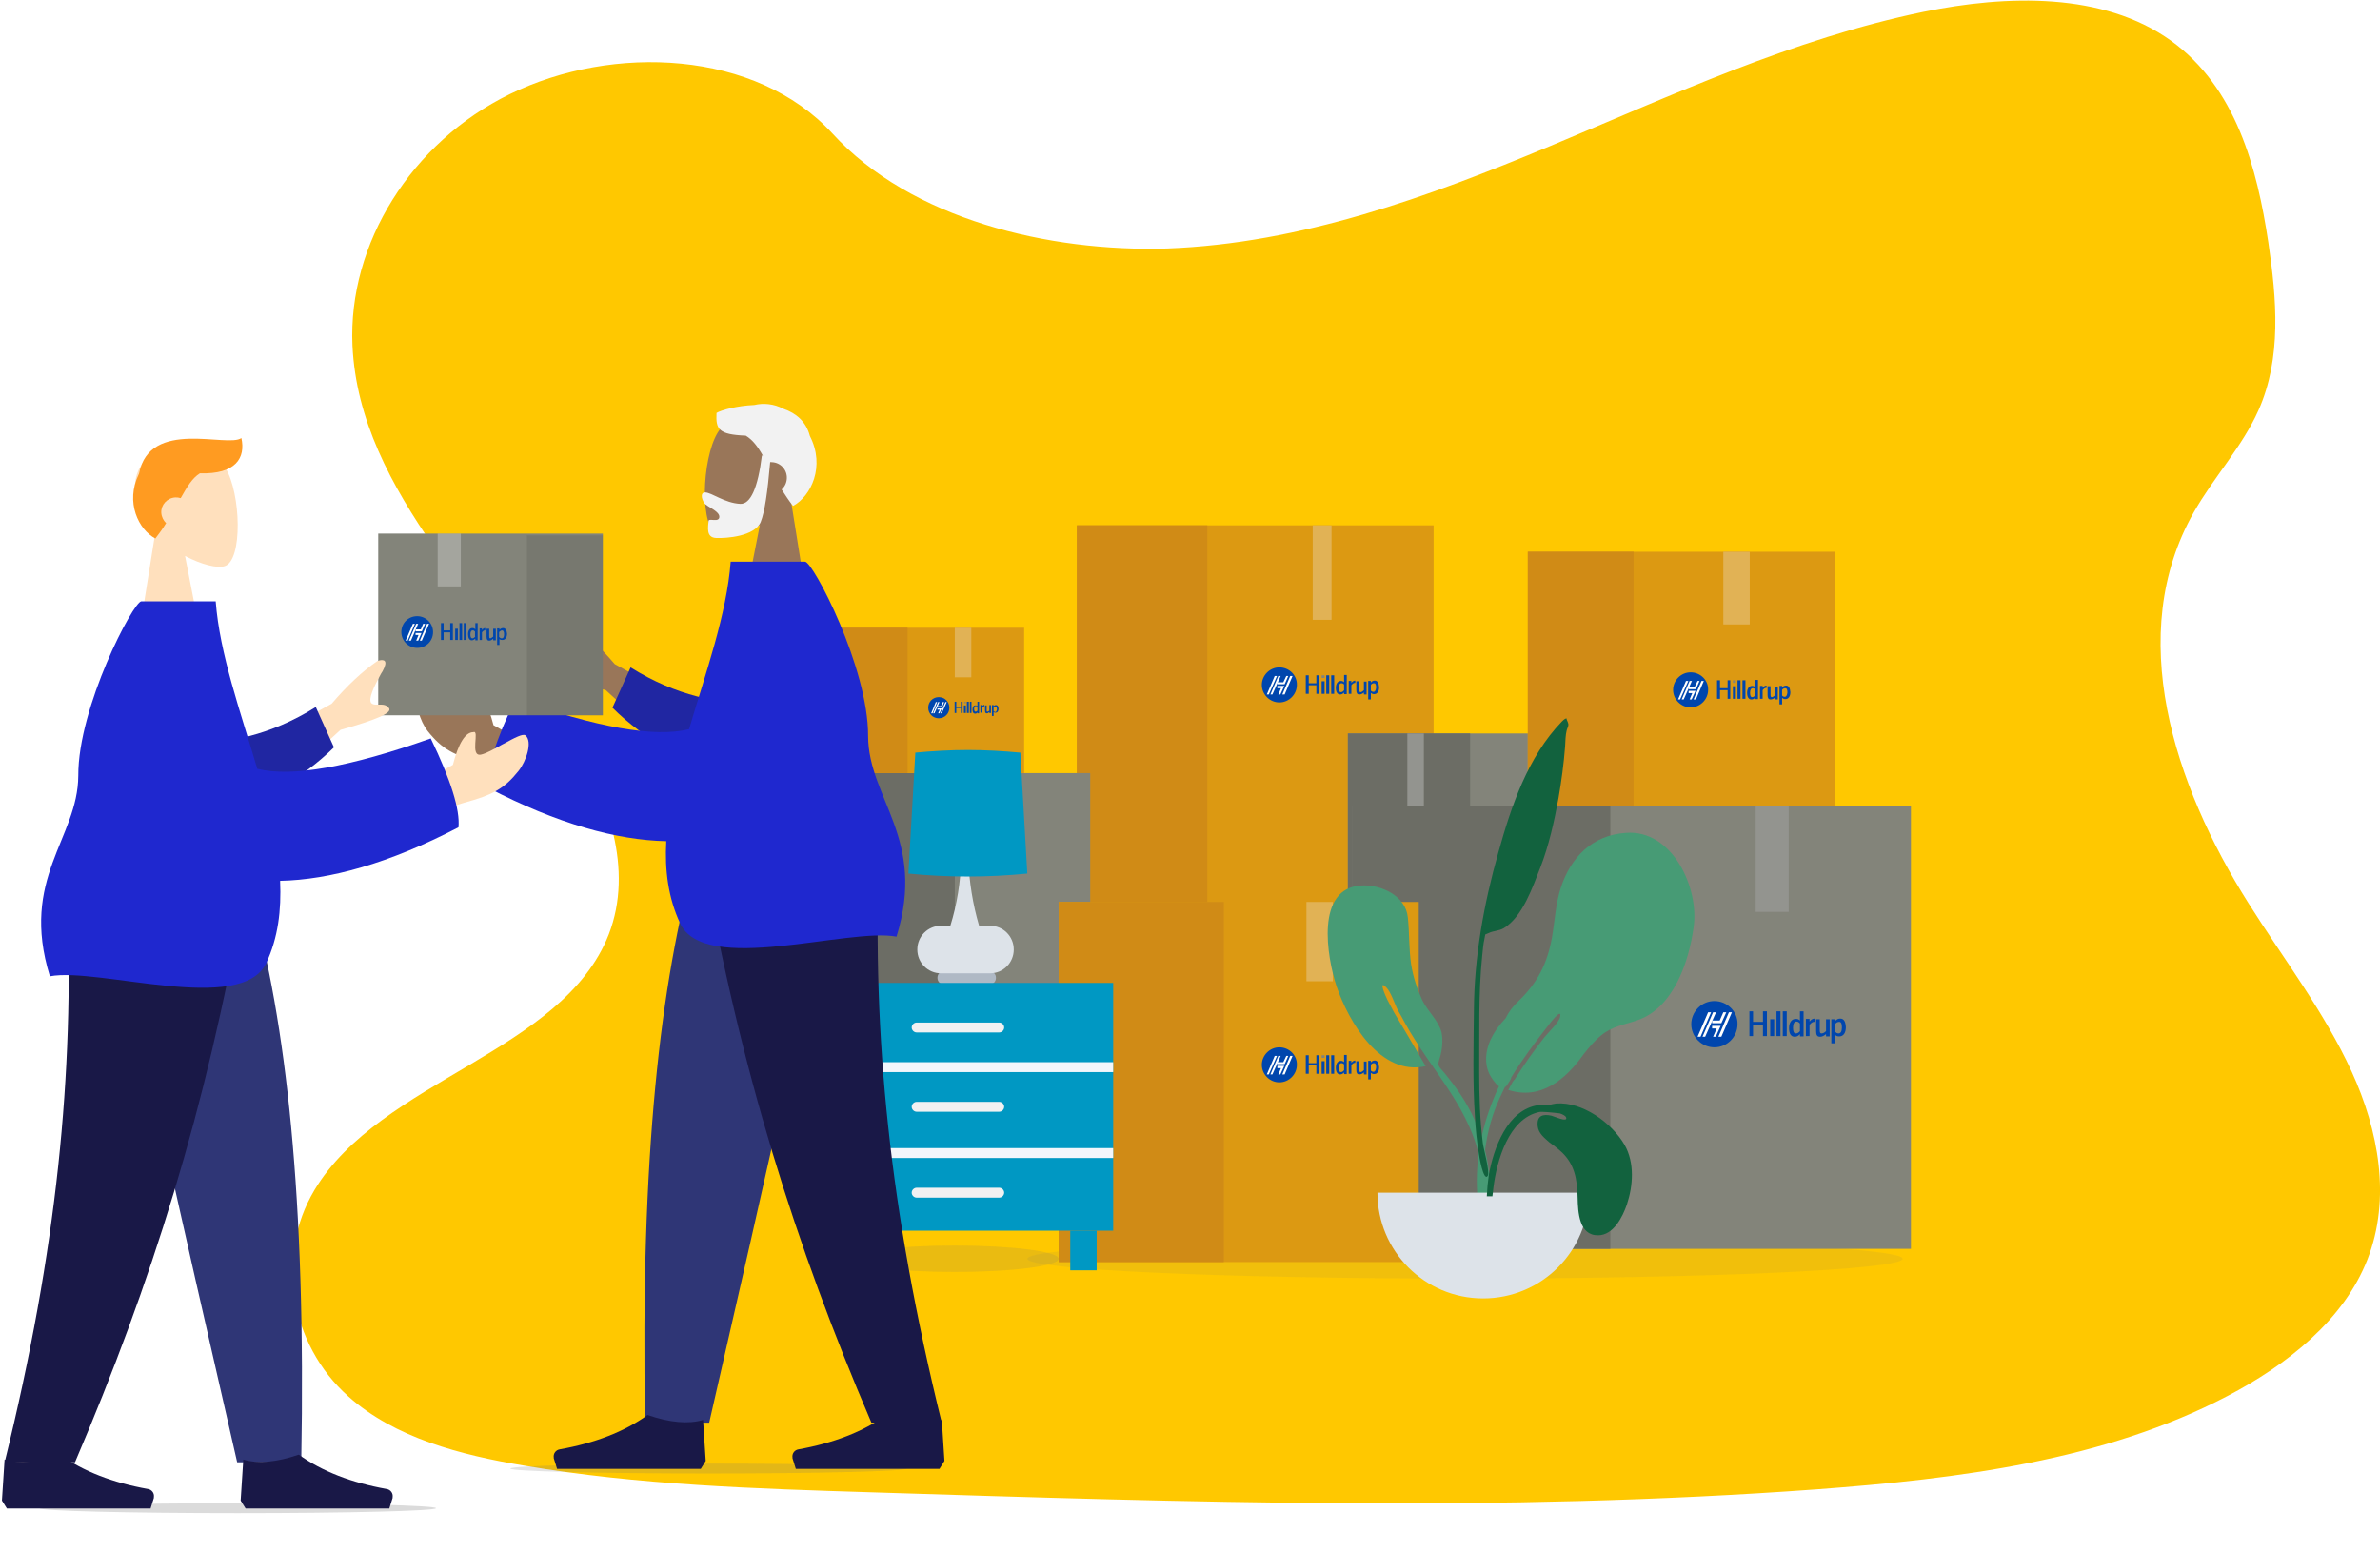 <?xml version="1.0" encoding="UTF-8"?> <!-- Generator: Adobe Illustrator 25.0.1, SVG Export Plug-In . SVG Version: 6.00 Build 0) --> <svg xmlns="http://www.w3.org/2000/svg" xmlns:xlink="http://www.w3.org/1999/xlink" version="1.1" id="Layer_1" x="0px" y="0px" viewBox="0 0 720.5 470" xml:space="preserve"> <filter height="900.0%" id="filter-4" width="120.0%" x="-10.0%" y="-400.0%"> <feGaussianBlur in="SourceGraphic" stdDeviation="4"></feGaussianBlur> </filter> <filter height="900.0%" id="filter-3" width="120.0%" x="-10.0%" y="-400.0%"> <feGaussianBlur in="SourceGraphic" stdDeviation="4"></feGaussianBlur> </filter> <filter height="250.0%" id="filter-2" width="119.0%" x="-9.5%" y="-75.0%"> <feGaussianBlur in="SourceGraphic" stdDeviation="2"></feGaussianBlur> </filter> <filter height="200.0%" id="filter-1" width="104.5%" x="-2.3%" y="-50.0%"> <feGaussianBlur in="SourceGraphic" stdDeviation="2"></feGaussianBlur> </filter> <g id="HIL-Services"> <g id="Group-74" transform="translate(1, 96)"> <g id="Group-59"> <g id="Group-30"> <path id="Fill-3" fill-rule="evenodd" clip-rule="evenodd" fill="#FFC800" d="M251-55.6c-23.1-25.2-66.4-27.2-97.7-11.9 C123.6-53,104.3-22.2,105.7,8.6c2.1,44.8,42.2,79.1,66.2,118.3c11.2,18.3,19,40.2,11.4,59.9c-14,35.8-69.1,44-89.1,77.4 c-11.9,19.9-7.5,46.7,10.3,62.5c14,12.5,33.9,17.7,53.1,20.9c34.7,5.9,70.1,7,105.4,8.1c95.3,3,190.9,6.1,285.9-0.9 c43-3.2,87-8.7,124.3-28.2c18.4-9.6,35.4-23.2,42.5-41.4c7.2-18.4,3.4-39-4.8-56.9c-8.2-17.9-20.6-34.1-31.2-50.9 c-22.7-36-37.5-81.4-16.6-118.3c6-10.6,14.7-19.9,19.6-30.9c7.1-15.9,5.5-33.8,3-50.8c-3.4-22.6-9.8-46.9-29.5-61.1 c-20.5-14.7-49.6-13.9-75-8.7c-39.5,8.2-76,25.2-112.9,40.6s-75.4,29.5-116,31C316.5-19.7,274.8-29.6,251-55.6z"></path> <g id="Group-22" transform="translate(433.248, 233.5) scale(-1, 1) translate(-433.248, -233.5) translate(293.748, 159)"> <g id="Group-29" transform="translate(74.748, 0)"> <polygon id="Fill-27" fill-rule="evenodd" clip-rule="evenodd" fill="#DC9912" points="65,53 173,53 173,-96 65,-96 "></polygon> <polygon id="Fill-28" fill-rule="evenodd" clip-rule="evenodd" fill="#D08B16" points="133.5,53 173,53 173,-96 133.5,-96 "></polygon> <polygon id="Fill-30" fill-rule="evenodd" clip-rule="evenodd" fill="#E1B255" points="95.9,-67.4 101.6,-67.4 101.6,-96 95.9,-96 "></polygon> </g> <polygon id="Fill-31" fill-rule="evenodd" clip-rule="evenodd" fill="#83847A" points="243.7,53 343.7,53 343.7,-21 243.7,-21 "></polygon> <polygon id="Fill-32" fill-rule="evenodd" clip-rule="evenodd" fill="#6C6D65" points="284.7,53 343.7,53 343.7,-21 284.7,-21 "></polygon> <polygon id="Fill-37" fill-rule="evenodd" clip-rule="evenodd" fill="#DC9912" points="263.7,-21 319.7,-21 319.7,-65 263.7,-65 "></polygon> <rect id="Rectangle" x="299" y="-21" fill-rule="evenodd" clip-rule="evenodd" fill="#D08B16" width="21" height="-44"></rect> <polygon id="Fill-40" fill-rule="evenodd" clip-rule="evenodd" fill="#E1B255" points="279.7,-50 284.7,-50 284.7,-65 279.7,-65 "></polygon> <polygon id="Fill-22" fill-rule="evenodd" clip-rule="evenodd" fill="#83847A" points="65.7,53 165.7,53 165.7,-33 65.7,-33 "></polygon> <polygon id="Fill-24" fill-rule="evenodd" clip-rule="evenodd" fill="#6C6D65" points="128.7,53 165.7,53 165.7,-33 128.7,-33 "></polygon> <polygon id="Fill-25" fill-rule="evenodd" clip-rule="evenodd" fill="#93948F" points="142.7,-11 147.7,-11 147.7,-33 142.7,-33 "></polygon> </g> <g id="Table" transform="translate(351, 224)"> </g> <g id="Group-50" transform="translate(308.5, 166)"> <g id="Group-34" transform="translate(182, 111) scale(-1, 1) translate(-182, -111) translate(30, 0)"> <g id="Group-49" transform="translate(0, 0.5)"> <g id="Lamp" transform="translate(267.5, 60.5)"> <path id="Lamp-Base" fill-rule="evenodd" clip-rule="evenodd" fill="#AFB9C5" d="M76.5-29.1h13.7c1.1,0,2,0.9,2,2v0.1 c0,1.1-0.9,2-2,2H76.5c-1.1,0-2-0.9-2-2v-0.1C74.5-28.2,75.4-29.1,76.5-29.1z"></path> <path id="Lamp-Body" fill-rule="evenodd" clip-rule="evenodd" fill="#DDE3E9" d="M82.9-63.2h2.1c0.2,7.2,1.3,14,3.3,20.4 h2.8c4,0,7.2,3.2,7.2,7.2s-3.2,7.2-7.2,7.2H76.3c-4,0-7.2-3.2-7.2-7.2s3.2-7.2,7.2-7.2h3.3C81.5-49.3,82.6-56.1,82.9-63.2z"></path> <path id="Shade" fill-rule="evenodd" clip-rule="evenodd" fill="#0098C3" d="M67.1-95.2C72.4-95.7,77.7-96,83-96 s10.6,0.3,15.9,0.8l2.1,36.6c-6,0.6-12,0.9-18,0.9s-12-0.3-18-0.9L67.1-95.2z"></path> </g> <g id="Fill-1" filter="url(#filter-1)"> <path opacity="0.1" fill-rule="evenodd" clip-rule="evenodd" fill="#767676" d="M332.5,118.5c0,3.3-59.3,6-132.5,6 s-132.5-2.7-132.5-6s59.3-6,132.5-6S332.5,115.2,332.5,118.5"></path> </g> <g id="Group-27" transform="translate(0, 77.5)"> <polygon id="Fill-3_1_" fill-rule="evenodd" clip-rule="evenodd" fill="#83847A" points="65,38 234,38 234,-96 65,-96 "></polygon> <g id="Group-10" transform="translate(91, 0)"> <polygon id="Fill-4" fill-rule="evenodd" clip-rule="evenodd" fill="#6C6D65" points="65,38 143,38 143,-96 65,-96 "></polygon> </g> <polygon id="Fill-11" fill-rule="evenodd" clip-rule="evenodd" fill="#93948F" points="102,-64 112,-64 112,-96 102,-96 "></polygon> </g> <g id="Group-26" transform="translate(23, 0)"> <polygon id="Fill-12" fill-rule="evenodd" clip-rule="evenodd" fill="#DC9912" points="65,-18.5 158,-18.5 158,-95.5 65,-95.5 "></polygon> <g id="Group-17" transform="translate(60.772, -0)"> <polygon id="Fill-13" fill-rule="evenodd" clip-rule="evenodd" fill="#D08B16" points="65.2,-18.5 97.2,-18.5 97.2,-95.5 65.2,-95.5 "></polygon> </g> <polygon id="Fill-18" fill-rule="evenodd" clip-rule="evenodd" fill="#E1B255" points="90.8,-73.5 98.8,-73.5 98.8,-95.5 90.8,-95.5 "></polygon> </g> <g id="Group-28" transform="translate(149, 106.5)"> <polygon id="Fill-20" fill-rule="evenodd" clip-rule="evenodd" fill="#DC9912" points="65,13 174,13 174,-96 65,-96 65,-60.2 "></polygon> <polygon id="Fill-22_1_" fill-rule="evenodd" clip-rule="evenodd" fill="#E1B255" points="91,-72 99,-72 99,-96 91,-96 "></polygon> <polygon id="Fill-20_1_" fill-rule="evenodd" clip-rule="evenodd" fill="#D08B16" points="174,13 124,13 124,-96 174,-96 174,-60.2 "></polygon> </g> </g> </g> <g id="Group-13" transform="translate(0, 131)"> <g id="Fill-41" filter="url(#filter-2)"> <path opacity="0.15" fill-rule="evenodd" clip-rule="evenodd" fill="#767676" d="M11-12c0,2.2-14.1,4-31.5,4 C-37.9-8-52-9.8-52-12s14.1-4,31.5-4C-3.1-16,11-14.2,11-12"></path> </g> <rect id="Rectangle_1_" x="-64.5" y="-95.5" fill-rule="evenodd" clip-rule="evenodd" fill="#0098C3" width="92" height="75"></rect> <path id="Rectangle_2_" fill-rule="evenodd" clip-rule="evenodd" fill="#F1F1F2" d="M-32-33.5h25c0.8,0,1.5,0.7,1.5,1.5l0,0 c0,0.8-0.7,1.5-1.5,1.5h-25c-0.8,0-1.5-0.7-1.5-1.5l0,0C-33.5-32.8-32.8-33.5-32-33.5z"></path> <path id="Rectangle_3_" fill-rule="evenodd" clip-rule="evenodd" fill="#F1F1F2" d="M-32-59.5h25c0.8,0,1.5,0.7,1.5,1.5l0,0 c0,0.8-0.7,1.5-1.5,1.5h-25c-0.8,0-1.5-0.7-1.5-1.5l0,0C-33.5-58.8-32.8-59.5-32-59.5z"></path> <rect id="Rectangle_4_" x="-64.5" y="-71.5" fill-rule="evenodd" clip-rule="evenodd" fill="#F2F6FB" width="92" height="3"></rect> <rect id="Rectangle_5_" x="-64.5" y="-45.5" fill-rule="evenodd" clip-rule="evenodd" fill="#F2F6FB" width="92" height="3"></rect> <path id="Rectangle_6_" fill-rule="evenodd" clip-rule="evenodd" fill="#F1F1F2" d="M-32-83.5h25c0.8,0,1.5,0.7,1.5,1.5l0,0 c0,0.8-0.7,1.5-1.5,1.5h-25c-0.8,0-1.5-0.7-1.5-1.5l0,0C-33.5-82.8-32.8-83.5-32-83.5z"></path> <polygon id="Rectangle_7_" fill-rule="evenodd" clip-rule="evenodd" fill="#0098C3" points="-59.5,-8.5 -59.5,-20.5 -51.5,-20.5 -51.5,-8.5 "></polygon> <polygon id="Rectangle_8_" fill-rule="evenodd" clip-rule="evenodd" fill="#0098C3" points="14.5,-8.5 14.5,-20.5 22.5,-20.5 22.5,-8.5 "></polygon> </g> </g> <g id="Group-41" transform="translate(296.5, 272) scale(-1, 1) translate(-296.5, -272) translate(178.5, 98)"> <g id="Group-42" transform="translate(115.5, 174) scale(-1, 1) translate(-115.5, -174) "> <g id="Fill-41_1_" filter="url(#filter-3)"> <ellipse opacity="0.2" fill-rule="evenodd" clip-rule="evenodd" fill="#767676" cx="30" cy="250.5" rx="60" ry="1.5"></ellipse> </g> <g id="Group-38"> <g id="humaaan-3" transform="translate(115.5, 173.5) scale(-1, 1) translate(-115.5, -173.5) "> <g id="Group" transform="translate(62.043, 2.714)"> <g id="Head_x2F_Front" transform="translate(52.918, 40.431) rotate(-3) translate(-52.918, -40.431) "> <g id="Head" transform="translate(42.023, 24.103)"> <path fill-rule="evenodd" clip-rule="evenodd" fill="#997659" d="M99.6-85.4c4.5,8.4,4,29.7-1.9,31.2 c-2.3,0.6-7.3-0.9-12.3-3.9l3.2,22.4H69.9l6.4-29.9c-3.6-4.2-6-9.4-5.6-15.1C71.9-97.4,95.1-93.8,99.6-85.4z"></path> </g> <path id="Hair" fill-rule="evenodd" clip-rule="evenodd" fill="#F2F2F2" d="M131-70.2c5.3,0.5,10,2.1,11.3,3 c0,5-1,6.5-9.2,6.4c-2.1,1.1-3.8,3.1-5.5,5.8l0.3-0.1c0.7,10,2.7,15,5.8,15c4.7,0,8.7-2.9,10.7-2.9c1.5,0,1.2,1.8,0.2,3.2 c-0.8,1.1-4.8,2.2-4.8,4s3.2,0.4,3.2,1.4c0,1.7,0.6,5-2.5,5c-3.1,0-11.8-1.1-13.3-5.6c-1-2.9-1.6-9-1.9-18.2 c-0.2,0-0.4,0-0.6,0c-2.6,0-4.7,2.1-4.7,4.7c0,1.3,0.5,2.5,1.4,3.4c-1.1,1.5-2.3,3.2-3.7,4.8c-5.3-3.2-9.2-12.5-4-21.4 c1.4-4.4,4.6-6.7,8.4-7.8C125.1-70.9,128.3-71,131-70.2z"></path> </g> </g> <g id="Bottom_x2F_Skinny-Jeans-1" transform="translate(-0, 161.5)"> <polygon id="Leg" fill-rule="evenodd" clip-rule="evenodd" fill="#FFE0BD" points="163.4,-96 191.6,1.7 204.8,75.1 218.1,75.1 204.8,-96 "></polygon> <path id="Leg_1_" fill-rule="evenodd" clip-rule="evenodd" fill="#FFE0BD" d="M150.8-96c2,50.8,1.2,78.5,0.8,83.1 c-0.4,4.6-2.9,35.5-20,89.6h13.8c22.5-51.9,30.4-82.8,33-89.6c2.6-6.8,10.2-34.5,21.4-83.1H150.8z"></path> <path id="Pant" fill-rule="evenodd" clip-rule="evenodd" fill="#2F3676" d="M162.8-96c7.3,35.7,20,92.8,38,171.1h19.4 C221.7-5.3,215.6-58.2,205-96H162.8z"></path> <path id="Pant_1_" fill-rule="evenodd" clip-rule="evenodd" fill="#191847" d="M149.4-96c2,53.7-3.1,106.6-19,171.1h21.3 c23.1-54,39.7-106.7,51-171.1H149.4z"></path> <g id="Left-Shoe" transform="translate(64.584, 154.09)"> <path id="Shoe" fill-rule="evenodd" clip-rule="evenodd" fill="#191847" d="M65-67.4l0.8-12.4c4.5,1.3,10.1,0.8,16.8-1.5 c7.1,5.1,16,8.5,26.6,10.4c1.2,0.2,2,1.3,1.8,2.5c0,0.1,0,0.1,0,0.2L110-65l0,0H82.5h-16L65-67.4z"></path> </g> <g id="Left-Shoe_1_" transform="translate(136.856, 154.09)"> <path id="Shoe_1_" fill-rule="evenodd" clip-rule="evenodd" fill="#191847" d="M65-67.4l0.8-12.4 c4.5,1.3,10.1,0.8,16.8-1.5c7.1,5.1,16,8.5,26.6,10.4c1.2,0.2,2,1.3,1.8,2.5c0,0.1,0,0.1,0,0.2L110-65l0,0H82.5h-16 L65-67.4z"></path> </g> </g> </g> <g id="Body_x2F_Long-Sleeve-1" transform="translate(80.5, 130.5) scale(-1, 1) translate(-80.5, -130.5) translate(6, 72)"> <path id="Skin" fill-rule="evenodd" clip-rule="evenodd" fill="#997659" d="M198.6-49.6c1.5-0.3,4-1.7,6.5-3.1l0.6-0.3 c2.9-1.6,5.7-3.1,6.4-2.4c2.2,1.9,0.2,7.8-2.1,10.7c-4.3,5.4-7.8,7.3-16.6,9.7c-4.6,1.3-9.5,3.8-14.9,7.7l-0.7-12.4 l12.3-6.8c1.7-6.6,3.8-9.9,6.2-9.9C198.3-57.2,195.1-48.9,198.6-49.6z M168.8-74.8l-0.2,0.3l0,0l-0.3,0.5 c-2.1,3.8-3.9,7.6-2.9,8.8c1.2,1.2,4-0.5,5.4,1.6c0.9,1.4-4,3.5-14.7,6.5l-20.4,18.6l-10.4-11.1L153.4-65 c4.7-5.5,9.3-9.8,13.8-12.9c0.1-0.1,0.3-0.1,0.4-0.1l0.2-0.1C169.1-78.4,170.7-78.3,168.8-74.8z"></path> <path id="Sleeve" fill-rule="evenodd" clip-rule="evenodd" fill="#2026A2" d="M111.7-53c9.8-0.1,22.9-2.2,36.9-11l5.5,12.2 c-9.6,9.6-23.2,17.4-35.1,17.1C109.7-35,104.9-46.3,111.7-53z"></path> <path id="Clothes" fill-rule="evenodd" clip-rule="evenodd" fill="#1F28CF" d="M118.3-96c1.2,15.9,7.5,33.4,12.6,50.7 c10.4,2.6,27.9-0.5,52.5-9.2c6.1,12.6,8.9,21.6,8.4,26.9c-21.1,11-39.1,15.9-54,16.2c0.5,8.8-0.6,17.2-4.2,24.9 c-7.4,15.8-50.9,1.2-65.5,4c-9.2-29.7,8.5-41.7,8.6-60.7C76.6-64,93.4-96,95.8-96l0,0H118.3z"></path> </g> </g> </g> <g id="Group-39" transform="translate(168, 63)"> <g id="Group-26_1_" transform="translate(34, 28.5) scale(-1, 1) translate(-34, -28.5) "> <polygon id="Fill-12_1_" fill-rule="evenodd" clip-rule="evenodd" fill="#83847A" points="-65,-40.5 3,-40.5 3,-95.5 -65,-95.5 "></polygon> <g id="Group-17_1_" transform="translate(45, 0.535)"> <polygon id="Fill-13_1_" fill-rule="evenodd" clip-rule="evenodd" fill="#0D0C0C" fill-opacity="0.1" points="-65,-41 -42,-41 -42,-95.5 -65,-95.5 "></polygon> </g> <polygon id="Fill-18_1_" fill-rule="evenodd" clip-rule="evenodd" fill="#F1F1F2" fill-opacity="0.3" points="-47,-79.5 -40,-79.5 -40,-95.5 -47,-95.5 "></polygon> </g> </g> </g> <g id="Group-41_1_" transform="translate(0, 110)"> <g id="Group-42_1_" transform="translate(115.5, 174) scale(-1, 1) translate(-115.5, -174) "> <g id="Fill-41_2_" filter="url(#filter-4)"> <ellipse opacity="0.26" fill-rule="evenodd" clip-rule="evenodd" fill="#767676" cx="160" cy="250.5" rx="60" ry="1.5"></ellipse> </g> <g id="Group-38_1_"> <g id="humaaan-3_1_" transform="translate(115.5, 173.5) scale(-1, 1) translate(-115.5, -173.5) "> <g id="Group_1_" transform="translate(64.342, 2.804)"> <g id="Head_x2F_Front_1_" transform="translate(50.5, 38.5) rotate(-3) translate(-50.5, -38.5) "> <g id="Head_1_" transform="translate(40.103, 22.952)"> <path fill-rule="evenodd" clip-rule="evenodd" fill="#FFE0BD" d="M-31.6-92.5c4.3,8,3.8,28.3-1.8,29.7 c-2.2,0.6-6.9-0.8-11.8-3.7l3,21.3h-17.8l6.1-28.5c-3.4-4-5.7-8.9-5.4-14.4C-58-104-35.9-100.5-31.6-92.5z"></path> </g> <path id="Hair_1_" fill-rule="evenodd" clip-rule="evenodd" fill="#FF9B21" d="M-17.7-69.2c4.1-16.6,27.1-6.3,31.5-9.1 c1,6-2.2,10.9-13.1,10c-2.4,1.3-4.1,3.9-6.2,7.2c-0.5-0.2-1.1-0.3-1.6-0.3c-2.5,0-4.5,2-4.5,4.4c0,1.2,0.5,2.4,1.3,3.2 c-1,1.5-2.2,3-3.5,4.5c-4.9-2.9-8.6-11.4-4-19.7L-17.7-69.2z"></path> </g> </g> <g id="Bottom_x2F_Skinny-Jeans-1_1_" transform="translate(-0, 161.5)"> <polygon id="Leg_2_" fill-rule="evenodd" clip-rule="evenodd" fill="#FFE0BD" points="33.4,-96 61.6,1.7 74.8,75.1 88.1,75.1 74.8,-96 "></polygon> <path id="Leg_3_" fill-rule="evenodd" clip-rule="evenodd" fill="#FFE0BD" d="M20.8-96c2,50.8,1.2,78.5,0.8,83.1 c-0.4,4.6-2.9,35.5-20,89.6h13.8c22.5-51.9,30.4-82.8,33-89.6C51-19.7,58.6-47.4,69.7-96H20.8z"></path> <path id="Pant_2_" fill-rule="evenodd" clip-rule="evenodd" fill="#2F3676" d="M32.8-96c7.3,35.7,20,92.8,38,171.1h19.4 C91.7-5.3,85.6-58.2,75-96H32.8z"></path> <path id="Pant_3_" fill-rule="evenodd" clip-rule="evenodd" fill="#191847" d="M19.4-96c2,53.7-3.1,106.6-19,171.1h21.3 c23.1-54,39.7-106.7,51-171.1H19.4z"></path> <g id="Left-Shoe_2_" transform="translate(64.584, 154.09)"> <path id="Shoe_2_" fill-rule="evenodd" clip-rule="evenodd" fill="#191847" d="M-65-67.4l0.8-12.4 c4.5,1.3,10.1,0.8,16.8-1.5c7.1,5.1,16,8.5,26.6,10.4c1.2,0.2,2,1.3,1.8,2.5c0,0.1,0,0.1,0,0.2L-20-65l0,0h-27.5h-16 L-65-67.4z"></path> </g> <g id="Left-Shoe_3_" transform="translate(136.856, 154.09)"> <path id="Shoe_3_" fill-rule="evenodd" clip-rule="evenodd" fill="#191847" d="M-65-67.4l0.8-12.4 c4.5,1.3,10.1,0.8,16.8-1.5c7.1,5.1,16,8.5,26.6,10.4c1.2,0.2,2,1.3,1.8,2.5c0,0.1,0,0.1,0,0.2L-20-65l0,0h-27.5h-16 L-65-67.4z"></path> </g> </g> </g> <g id="Body_x2F_Long-Sleeve-1_1_" transform="translate(80.5, 130.5) scale(-1, 1) translate(-80.5, -130.5) translate(6, 72)"> <path id="Skin_1_" fill-rule="evenodd" clip-rule="evenodd" fill="#FFE0BD" d="M68.6-49.6c1.5-0.3,4-1.7,6.5-3.1l0.6-0.3 c2.9-1.6,5.7-3.1,6.4-2.4c2.2,1.9,0.2,7.8-2.1,10.7c-4.3,5.4-7.8,7.3-16.6,9.7c-4.6,1.3-9.5,3.8-14.9,7.7l-0.7-12.4 l12.3-6.8c1.7-6.6,3.8-9.9,6.2-9.9C68.3-57.2,65.1-48.9,68.6-49.6z M38.8-74.8l-0.2,0.3l0,0L38.3-74 c-2.1,3.8-3.9,7.6-2.9,8.8c1.2,1.2,4-0.5,5.4,1.6c0.9,1.4-4,3.5-14.7,6.5L5.7-38.5L-4.6-49.6L23.4-65 c4.7-5.5,9.3-9.8,13.8-12.9c0.1-0.1,0.3-0.1,0.4-0.1l0.2-0.1C39.1-78.4,40.7-78.3,38.8-74.8z"></path> <path id="Sleeve_1_" fill-rule="evenodd" clip-rule="evenodd" fill="#2026A2" d="M-18.3-53c9.8-0.1,22.9-2.2,36.9-11 l5.5,12.2C14.5-42.3,0.9-34.4-11-34.7C-20.3-35-25.1-46.3-18.3-53z"></path> <path id="Clothes_1_" fill-rule="evenodd" clip-rule="evenodd" fill="#1F28CF" d="M-11.7-96c1.2,15.9,7.5,33.4,12.6,50.7 c10.4,2.6,27.9-0.5,52.5-9.2c6.1,12.6,8.9,21.6,8.4,26.9c-21.1,11-39.1,15.9-54,16.2C8.2-2.5,7.2,5.8,3.6,13.5 c-7.4,15.8-50.9,1.2-65.5,4c-9.2-29.7,8.5-41.7,8.6-60.7C-53.4-64-36.6-96-34.2-96l0,0H-11.7z"></path> </g> </g> </g> </g> </g> <g id="Mayflower_Hilldrup_1line_1C_K_MoreThanAMove_Tagline" transform="translate(576, 303)"> <polygon id="Fill-1_1_" fill-rule="evenodd" clip-rule="evenodd" fill="#0046AD" points="-41.1,-85.4 -39.9,-85.4 -39.9,-90.5 -41.1,-90.5 "></polygon> <polygon id="Fill-2" fill-rule="evenodd" clip-rule="evenodd" fill="#0046AD" points="-39.2,-85.4 -38,-85.4 -38,-92.9 -39.2,-92.9 "></polygon> <polygon id="Fill-3_2_" fill-rule="evenodd" clip-rule="evenodd" fill="#0046AD" points="-37.3,-85.4 -36.1,-85.4 -36.1,-92.9 -37.3,-92.9 "></polygon> <path id="Fill-4_1_" fill-rule="evenodd" clip-rule="evenodd" fill="#0046AD" d="M-32.1-90.1c-0.4-0.4-0.7-0.5-1.3-0.5 c-1.2,0-2,1.1-2,2.8c0,1.7,0.6,2.6,1.7,2.6c0.6,0,1.1-0.2,1.6-0.8v0.7h1.1v-7.6h-1.1V-90.1z M-32.1-86.9 c-0.4,0.5-0.8,0.7-1.3,0.7c-0.5,0-0.8-0.6-0.8-1.7c0-1.2,0.4-1.9,1-1.9c0.4,0,0.8,0.2,1.1,0.6V-86.9L-32.1-86.9z"></path> <path id="Fill-5" fill-rule="evenodd" clip-rule="evenodd" fill="#0046AD" d="M-29.2-89.8v-0.8h-1.1v5.2h1.1v-3.4 c0.5-0.6,0.9-0.9,1.4-0.9c0.1,0,0.1,0,0.2,0v-1C-28.3-90.7-28.7-90.4-29.2-89.8"></path> <path id="Fill-6" fill-rule="evenodd" clip-rule="evenodd" fill="#0046AD" d="M-24.2-86.9c-0.5,0.5-1,0.7-1.4,0.7 c-0.3,0-0.5-0.2-0.5-0.9v-3.4h-1.1v3.6c0,1.2,0.3,1.7,1.2,1.7c0.6,0,1.2-0.3,1.8-0.8v0.7h1.1v-5.2h-1.1V-86.9"></path> <path id="Fill-7" fill-rule="evenodd" clip-rule="evenodd" fill="#0046AD" d="M-19.9-90.7c-0.6,0-1.1,0.2-1.6,0.8v-0.6h-1.1v7.3 h1.1v-2.6c0.4,0.4,0.8,0.5,1.3,0.5c1.2,0,2-1,2-2.8C-18.3-89.8-18.8-90.7-19.9-90.7 M-20.4-86.2c-0.4,0-0.8-0.2-1.1-0.6V-89 c0.4-0.5,0.8-0.7,1.3-0.7c0.6,0,0.8,0.6,0.8,1.7C-19.4-86.8-19.8-86.2-20.4-86.2"></path> <polyline id="Fill-8" fill-rule="evenodd" clip-rule="evenodd" fill="#0046AD" points="-43.3,-89.7 -46.3,-89.7 -46.3,-92.9 -47.4,-92.9 -47.4,-85.4 -46.3,-85.4 -46.3,-88.8 -43.3,-88.8 -43.3,-85.4 -42.1,-85.4 -42.1,-92.9 -43.3,-92.9 -43.3,-89.7 "></polyline> <g id="Group-12"> <polygon id="Fill-9" fill-rule="evenodd" clip-rule="evenodd" fill="#83847A" points="-41.1,-91.7 -40,-91.7 -40,-92.9 -41.1,-92.9 "></polygon> <path id="Fill-11_1_" fill-rule="evenodd" clip-rule="evenodd" fill="#0046AD" d="M-58-96c-3.9,0-7,3.2-7,7c0,3.9,3.2,7,7,7 c3.9,0,7-3.2,7-7C-50.9-92.8-54.1-96-58-96"></path> </g> <polyline id="Fill-13_2_" fill-rule="evenodd" clip-rule="evenodd" fill="#FFFFFE" points="-58.4,-92.6 -61.6,-85.2 -60.8,-85.2 -57.5,-92.6 -58.4,-92.6 "></polyline> <polyline id="Fill-14" fill-rule="evenodd" clip-rule="evenodd" fill="#FFFFFE" points="-59.9,-92.6 -63.1,-85.2 -62.2,-85.2 -59,-92.6 -59.9,-92.6 "></polyline> <polyline id="Fill-15" fill-rule="evenodd" clip-rule="evenodd" fill="#FFFFFE" points="-53.6,-92.6 -56.8,-85.2 -55.9,-85.2 -52.7,-92.6 -53.6,-92.6 "></polyline> <polyline id="Fill-16" fill-rule="evenodd" clip-rule="evenodd" fill="#FFFFFE" points="-55.3,-92.6 -56.4,-90.1 -58.7,-90.1 -58.7,-89.3 -55.9,-89.3 -54.4,-92.6 -55.3,-92.6 "></polyline> <polyline id="Fill-17" fill-rule="evenodd" clip-rule="evenodd" fill="#FFFFFE" points="-58.7,-88.5 -58.7,-87.7 -57.3,-87.7 -58.4,-85.2 -57.6,-85.2 -56.1,-88.5 -58.7,-88.5 "></polyline> </g> <g id="Mayflower_Hilldrup_1line_1C_K_MoreThanAMove_Tagline_1_" transform="translate(570.5, 203.5)"> <polygon id="Fill-1_2_" fill-rule="evenodd" clip-rule="evenodd" fill="#0046AD" points="-46.9,-88 -46,-88 -46,-91.8 -46.9,-91.8 "></polygon> <polygon id="Fill-2_1_" fill-rule="evenodd" clip-rule="evenodd" fill="#0046AD" points="-45.5,-88 -44.6,-88 -44.6,-93.6 -45.5,-93.6 "></polygon> <polygon id="Fill-3_3_" fill-rule="evenodd" clip-rule="evenodd" fill="#0046AD" points="-44,-88 -43.1,-88 -43.1,-93.6 -44,-93.6 "></polygon> <path id="Fill-4_2_" fill-rule="evenodd" clip-rule="evenodd" fill="#0046AD" d="M-40.1-91.5c-0.3-0.3-0.6-0.4-1-0.4 c-0.9,0-1.5,0.8-1.5,2.1c0,1.3,0.5,2,1.3,2c0.5,0,0.8-0.2,1.2-0.6v0.5h0.8v-5.8h-0.8V-91.5z M-40.1-89.1c-0.3,0.4-0.6,0.6-1,0.6 c-0.4,0-0.6-0.4-0.6-1.3c0-0.9,0.3-1.4,0.8-1.4c0.3,0,0.6,0.1,0.8,0.4V-89.1L-40.1-89.1z"></path> <path id="Fill-5_1_" fill-rule="evenodd" clip-rule="evenodd" fill="#0046AD" d="M-37.9-91.3v-0.6h-0.8v3.9h0.8v-2.6 c0.4-0.5,0.7-0.7,1.1-0.7c0,0,0.1,0,0.1,0V-92C-37.2-92-37.5-91.8-37.9-91.3"></path> <path id="Fill-6_1_" fill-rule="evenodd" clip-rule="evenodd" fill="#0046AD" d="M-34.1-89.1c-0.4,0.4-0.8,0.6-1,0.6 c-0.3,0-0.4-0.2-0.4-0.7v-2.6h-0.9v2.7c0,0.9,0.3,1.3,0.9,1.3c0.5,0,0.9-0.2,1.4-0.6v0.6h0.8v-3.9h-0.8V-89.1"></path> <path id="Fill-7_1_" fill-rule="evenodd" clip-rule="evenodd" fill="#0046AD" d="M-30.8-92c-0.5,0-0.9,0.2-1.2,0.6v-0.5h-0.8 v5.6h0.8v-2c0.3,0.3,0.6,0.4,1,0.4c0.9,0,1.5-0.8,1.5-2.1C-29.6-91.3-30-92-30.8-92 M-31.2-88.6c-0.3,0-0.6-0.1-0.8-0.4v-1.7 c0.3-0.4,0.6-0.5,1-0.5c0.4,0,0.6,0.4,0.6,1.3C-30.5-89.1-30.7-88.6-31.2-88.6"></path> <polyline id="Fill-8_1_" fill-rule="evenodd" clip-rule="evenodd" fill="#0046AD" points="-48.5,-91.2 -50.8,-91.2 -50.8,-93.6 -51.7,-93.6 -51.7,-88 -50.8,-88 -50.8,-90.6 -48.5,-90.6 -48.5,-88 -47.7,-88 -47.7,-93.6 -48.5,-93.6 -48.5,-91.2 "></polyline> <g id="Group-12_1_"> <polygon id="Fill-9_1_" fill-rule="evenodd" clip-rule="evenodd" fill="#83847A" points="-46.9,-92.8 -46,-92.8 -46,-93.6 -46.9,-93.6 "></polygon> <path id="Fill-11_2_" fill-rule="evenodd" clip-rule="evenodd" fill="#0046AD" d="M-59.7-96c-2.9,0-5.3,2.4-5.3,5.3 c0,2.9,2.4,5.3,5.3,5.3c2.9,0,5.3-2.4,5.3-5.3C-54.3-93.6-56.7-96-59.7-96"></path> </g> <polyline id="Fill-13_3_" fill-rule="evenodd" clip-rule="evenodd" fill="#FFFFFE" points="-60,-93.4 -62.4,-87.8 -61.8,-87.8 -59.3,-93.4 -60,-93.4 "></polyline> <polyline id="Fill-14_1_" fill-rule="evenodd" clip-rule="evenodd" fill="#FFFFFE" points="-61.1,-93.4 -63.5,-87.8 -62.9,-87.8 -60.4,-93.4 -61.1,-93.4 "></polyline> <polyline id="Fill-15_1_" fill-rule="evenodd" clip-rule="evenodd" fill="#FFFFFE" points="-56.4,-93.4 -58.8,-87.8 -58.1,-87.8 -55.7,-93.4 -56.4,-93.4 "></polyline> <polyline id="Fill-16_1_" fill-rule="evenodd" clip-rule="evenodd" fill="#FFFFFE" points="-57.6,-93.4 -58.5,-91.5 -60.3,-91.5 -60.3,-90.9 -58.1,-90.9 -57,-93.4 -57.6,-93.4 "></polyline> <polyline id="Fill-17_1_" fill-rule="evenodd" clip-rule="evenodd" fill="#FFFFFE" points="-60.3,-90.4 -60.3,-89.7 -59.2,-89.7 -60,-87.8 -59.4,-87.8 -58.2,-90.4 -60.3,-90.4 "></polyline> </g> <g id="Mayflower_Hilldrup_1line_1C_K_MoreThanAMove_Tagline_2_" transform="translate(446, 202)"> <polygon id="Fill-1_3_" fill-rule="evenodd" clip-rule="evenodd" fill="#0046AD" points="-46.9,-88 -46,-88 -46,-91.8 -46.9,-91.8 "></polygon> <polygon id="Fill-2_2_" fill-rule="evenodd" clip-rule="evenodd" fill="#0046AD" points="-45.5,-88 -44.6,-88 -44.6,-93.6 -45.5,-93.6 "></polygon> <polygon id="Fill-3_4_" fill-rule="evenodd" clip-rule="evenodd" fill="#0046AD" points="-44,-88 -43.1,-88 -43.1,-93.6 -44,-93.6 "></polygon> <path id="Fill-4_3_" fill-rule="evenodd" clip-rule="evenodd" fill="#0046AD" d="M-40.1-91.5c-0.3-0.3-0.6-0.4-1-0.4 c-0.9,0-1.5,0.8-1.5,2.1c0,1.3,0.5,2,1.3,2c0.5,0,0.8-0.2,1.2-0.6v0.5h0.8v-5.8h-0.8V-91.5z M-40.1-89.1c-0.3,0.4-0.6,0.6-1,0.6 c-0.4,0-0.6-0.4-0.6-1.3c0-0.9,0.3-1.4,0.8-1.4c0.3,0,0.6,0.1,0.8,0.4V-89.1L-40.1-89.1z"></path> <path id="Fill-5_2_" fill-rule="evenodd" clip-rule="evenodd" fill="#0046AD" d="M-37.9-91.3v-0.6h-0.8v3.9h0.8v-2.6 c0.4-0.5,0.7-0.7,1.1-0.7c0,0,0.1,0,0.1,0V-92C-37.2-92-37.5-91.8-37.9-91.3"></path> <path id="Fill-6_2_" fill-rule="evenodd" clip-rule="evenodd" fill="#0046AD" d="M-34.1-89.1c-0.4,0.4-0.8,0.6-1,0.6 c-0.3,0-0.4-0.2-0.4-0.7v-2.6h-0.9v2.7c0,0.9,0.3,1.3,0.9,1.3c0.5,0,0.9-0.2,1.4-0.6v0.6h0.8v-3.9h-0.8V-89.1"></path> <path id="Fill-7_2_" fill-rule="evenodd" clip-rule="evenodd" fill="#0046AD" d="M-30.8-92c-0.5,0-0.9,0.2-1.2,0.6v-0.5h-0.8 v5.6h0.8v-2c0.3,0.3,0.6,0.4,1,0.4c0.9,0,1.5-0.8,1.5-2.1C-29.6-91.3-30-92-30.8-92 M-31.2-88.6c-0.3,0-0.6-0.1-0.8-0.4v-1.7 c0.3-0.4,0.6-0.5,1-0.5c0.4,0,0.6,0.4,0.6,1.3C-30.5-89.1-30.7-88.6-31.2-88.6"></path> <polyline id="Fill-8_2_" fill-rule="evenodd" clip-rule="evenodd" fill="#0046AD" points="-48.5,-91.2 -50.8,-91.2 -50.8,-93.6 -51.7,-93.6 -51.7,-88 -50.8,-88 -50.8,-90.6 -48.5,-90.6 -48.5,-88 -47.7,-88 -47.7,-93.6 -48.5,-93.6 -48.5,-91.2 "></polyline> <g id="Group-12_2_"> <polygon id="Fill-9_2_" fill-rule="evenodd" clip-rule="evenodd" fill="#83847A" points="-46.9,-92.8 -46,-92.8 -46,-93.6 -46.9,-93.6 "></polygon> <path id="Fill-11_3_" fill-rule="evenodd" clip-rule="evenodd" fill="#0046AD" d="M-59.7-96c-2.9,0-5.3,2.4-5.3,5.3 c0,2.9,2.4,5.3,5.3,5.3c2.9,0,5.3-2.4,5.3-5.3C-54.3-93.6-56.7-96-59.7-96"></path> </g> <polyline id="Fill-13_4_" fill-rule="evenodd" clip-rule="evenodd" fill="#FFFFFE" points="-60,-93.4 -62.4,-87.8 -61.8,-87.8 -59.3,-93.4 -60,-93.4 "></polyline> <polyline id="Fill-14_2_" fill-rule="evenodd" clip-rule="evenodd" fill="#FFFFFE" points="-61.1,-93.4 -63.5,-87.8 -62.9,-87.8 -60.4,-93.4 -61.1,-93.4 "></polyline> <polyline id="Fill-15_2_" fill-rule="evenodd" clip-rule="evenodd" fill="#FFFFFE" points="-56.4,-93.4 -58.8,-87.8 -58.1,-87.8 -55.7,-93.4 -56.4,-93.4 "></polyline> <polyline id="Fill-16_2_" fill-rule="evenodd" clip-rule="evenodd" fill="#FFFFFE" points="-57.6,-93.4 -58.5,-91.5 -60.3,-91.5 -60.3,-90.9 -58.1,-90.9 -57,-93.4 -57.6,-93.4 "></polyline> <polyline id="Fill-17_2_" fill-rule="evenodd" clip-rule="evenodd" fill="#FFFFFE" points="-60.3,-90.4 -60.3,-89.7 -59.2,-89.7 -60,-87.8 -59.4,-87.8 -58.2,-90.4 -60.3,-90.4 "></polyline> </g> <g id="Mayflower_Hilldrup_1line_1C_K_MoreThanAMove_Tagline_3_" transform="translate(446, 317)"> <polygon id="Fill-1_4_" fill-rule="evenodd" clip-rule="evenodd" fill="#0046AD" points="-46.9,-88 -46,-88 -46,-91.8 -46.9,-91.8 "></polygon> <polygon id="Fill-2_3_" fill-rule="evenodd" clip-rule="evenodd" fill="#0046AD" points="-45.5,-88 -44.6,-88 -44.6,-93.6 -45.5,-93.6 "></polygon> <polygon id="Fill-3_5_" fill-rule="evenodd" clip-rule="evenodd" fill="#0046AD" points="-44,-88 -43.1,-88 -43.1,-93.6 -44,-93.6 "></polygon> <path id="Fill-4_4_" fill-rule="evenodd" clip-rule="evenodd" fill="#0046AD" d="M-40.1-91.5c-0.3-0.3-0.6-0.4-1-0.4 c-0.9,0-1.5,0.8-1.5,2.1c0,1.3,0.5,2,1.3,2c0.5,0,0.8-0.2,1.2-0.6v0.5h0.8v-5.8h-0.8V-91.5z M-40.1-89.1c-0.3,0.4-0.6,0.6-1,0.6 c-0.4,0-0.6-0.4-0.6-1.3c0-0.9,0.3-1.4,0.8-1.4c0.3,0,0.6,0.1,0.8,0.4V-89.1L-40.1-89.1z"></path> <path id="Fill-5_3_" fill-rule="evenodd" clip-rule="evenodd" fill="#0046AD" d="M-37.9-91.3v-0.6h-0.8v3.9h0.8v-2.6 c0.4-0.5,0.7-0.7,1.1-0.7c0,0,0.1,0,0.1,0V-92C-37.2-92-37.5-91.8-37.9-91.3"></path> <path id="Fill-6_3_" fill-rule="evenodd" clip-rule="evenodd" fill="#0046AD" d="M-34.1-89.1c-0.4,0.4-0.8,0.6-1,0.6 c-0.3,0-0.4-0.2-0.4-0.7v-2.6h-0.9v2.7c0,0.9,0.3,1.3,0.9,1.3c0.5,0,0.9-0.2,1.4-0.6v0.6h0.8v-3.9h-0.8V-89.1"></path> <path id="Fill-7_3_" fill-rule="evenodd" clip-rule="evenodd" fill="#0046AD" d="M-30.8-92c-0.5,0-0.9,0.2-1.2,0.6v-0.5h-0.8 v5.6h0.8v-2c0.3,0.3,0.6,0.4,1,0.4c0.9,0,1.5-0.8,1.5-2.1C-29.6-91.3-30-92-30.8-92 M-31.2-88.6c-0.3,0-0.6-0.1-0.8-0.4v-1.7 c0.3-0.4,0.6-0.5,1-0.5c0.4,0,0.6,0.4,0.6,1.3C-30.5-89.1-30.7-88.6-31.2-88.6"></path> <polyline id="Fill-8_3_" fill-rule="evenodd" clip-rule="evenodd" fill="#0046AD" points="-48.5,-91.2 -50.8,-91.2 -50.8,-93.6 -51.7,-93.6 -51.7,-88 -50.8,-88 -50.8,-90.6 -48.5,-90.6 -48.5,-88 -47.7,-88 -47.7,-93.6 -48.5,-93.6 -48.5,-91.2 "></polyline> <g id="Group-12_3_"> <polygon id="Fill-9_3_" fill-rule="evenodd" clip-rule="evenodd" fill="#83847A" points="-46.9,-92.8 -46,-92.8 -46,-93.6 -46.9,-93.6 "></polygon> <path id="Fill-11_4_" fill-rule="evenodd" clip-rule="evenodd" fill="#0046AD" d="M-59.7-96c-2.9,0-5.3,2.4-5.3,5.3 c0,2.9,2.4,5.3,5.3,5.3c2.9,0,5.3-2.4,5.3-5.3C-54.3-93.6-56.7-96-59.7-96"></path> </g> <polyline id="Fill-13_5_" fill-rule="evenodd" clip-rule="evenodd" fill="#FFFFFE" points="-60,-93.4 -62.4,-87.8 -61.8,-87.8 -59.3,-93.4 -60,-93.4 "></polyline> <polyline id="Fill-14_3_" fill-rule="evenodd" clip-rule="evenodd" fill="#FFFFFE" points="-61.1,-93.4 -63.5,-87.8 -62.9,-87.8 -60.4,-93.4 -61.1,-93.4 "></polyline> <polyline id="Fill-15_3_" fill-rule="evenodd" clip-rule="evenodd" fill="#FFFFFE" points="-56.4,-93.4 -58.8,-87.8 -58.1,-87.8 -55.7,-93.4 -56.4,-93.4 "></polyline> <polyline id="Fill-16_3_" fill-rule="evenodd" clip-rule="evenodd" fill="#FFFFFE" points="-57.6,-93.4 -58.5,-91.5 -60.3,-91.5 -60.3,-90.9 -58.1,-90.9 -57,-93.4 -57.6,-93.4 "></polyline> <polyline id="Fill-17_3_" fill-rule="evenodd" clip-rule="evenodd" fill="#FFFFFE" points="-60.3,-90.4 -60.3,-89.7 -59.2,-89.7 -60,-87.8 -59.4,-87.8 -58.2,-90.4 -60.3,-90.4 "></polyline> </g> <g id="Mayflower_Hilldrup_1line_1C_K_MoreThanAMove_Tagline_4_" transform="translate(345, 211)"> <polygon id="Fill-1_5_" fill-rule="evenodd" clip-rule="evenodd" fill="#0046AD" points="-54.2,-91.2 -53.6,-91.2 -53.6,-93.5 -54.2,-93.5 "></polygon> <polygon id="Fill-2_4_" fill-rule="evenodd" clip-rule="evenodd" fill="#0046AD" points="-53.3,-91.2 -52.7,-91.2 -52.7,-94.6 -53.3,-94.6 "></polygon> <polygon id="Fill-3_6_" fill-rule="evenodd" clip-rule="evenodd" fill="#0046AD" points="-52.4,-91.2 -51.9,-91.2 -51.9,-94.6 -52.4,-94.6 "></polygon> <path id="Fill-4_5_" fill-rule="evenodd" clip-rule="evenodd" fill="#0046AD" d="M-50.1-93.3c-0.2-0.2-0.3-0.2-0.6-0.2 c-0.6,0-0.9,0.5-0.9,1.3c0,0.8,0.3,1.2,0.8,1.2c0.3,0,0.5-0.1,0.7-0.4v0.3h0.5v-3.5h-0.5V-93.3z M-50.1-91.9 c-0.2,0.2-0.4,0.3-0.6,0.3c-0.2,0-0.4-0.3-0.4-0.8c0-0.6,0.2-0.9,0.5-0.9c0.2,0,0.4,0.1,0.5,0.3V-91.9L-50.1-91.9z"></path> <path id="Fill-5_4_" fill-rule="evenodd" clip-rule="evenodd" fill="#0046AD" d="M-48.7-93.2v-0.4h-0.5v2.3h0.5v-1.5 c0.2-0.3,0.4-0.4,0.6-0.4c0,0,0.1,0,0.1,0v-0.5C-48.3-93.6-48.5-93.5-48.7-93.2"></path> <path id="Fill-6_4_" fill-rule="evenodd" clip-rule="evenodd" fill="#0046AD" d="M-46.5-91.9c-0.2,0.2-0.5,0.3-0.6,0.3 c-0.2,0-0.2-0.1-0.2-0.4v-1.5h-0.5v1.6c0,0.6,0.2,0.8,0.5,0.8c0.3,0,0.5-0.1,0.8-0.4v0.3h0.5v-2.4h-0.5V-91.9"></path> <path id="Fill-7_4_" fill-rule="evenodd" clip-rule="evenodd" fill="#0046AD" d="M-44.5-93.6c-0.3,0-0.5,0.1-0.7,0.3v-0.3h-0.5 v3.3h0.5v-1.2c0.2,0.2,0.3,0.2,0.6,0.2c0.6,0,0.9-0.5,0.9-1.3C-43.8-93.2-44-93.6-44.5-93.6 M-44.7-91.5c-0.2,0-0.3-0.1-0.5-0.3 v-1c0.2-0.2,0.4-0.3,0.6-0.3c0.3,0,0.4,0.3,0.4,0.8C-44.3-91.8-44.4-91.5-44.7-91.5"></path> <polyline id="Fill-8_4_" fill-rule="evenodd" clip-rule="evenodd" fill="#0046AD" points="-55.1,-93.1 -56.5,-93.1 -56.5,-94.6 -57,-94.6 -57,-91.2 -56.5,-91.2 -56.5,-92.7 -55.1,-92.7 -55.1,-91.2 -54.6,-91.2 -54.6,-94.6 -55.1,-94.6 -55.1,-93.1 "></polyline> <g id="Group-12_4_"> <polygon id="Fill-9_4_" fill-rule="evenodd" clip-rule="evenodd" fill="#83847A" points="-54.1,-94.1 -53.6,-94.1 -53.6,-94.6 -54.1,-94.6 "></polygon> <path id="Fill-11_5_" fill-rule="evenodd" clip-rule="evenodd" fill="#0046AD" d="M-61.8-96c-1.8,0-3.2,1.4-3.2,3.2 c0,1.8,1.4,3.2,3.2,3.2c1.8,0,3.2-1.4,3.2-3.2C-58.6-94.6-60-96-61.8-96"></path> </g> <polyline id="Fill-13_6_" fill-rule="evenodd" clip-rule="evenodd" fill="#FFFFFE" points="-62,-94.5 -63.5,-91.1 -63.1,-91.1 -61.6,-94.5 -62,-94.5 "></polyline> <polyline id="Fill-14_4_" fill-rule="evenodd" clip-rule="evenodd" fill="#FFFFFE" points="-62.7,-94.5 -64.1,-91.1 -63.7,-91.1 -62.3,-94.5 -62.7,-94.5 "></polyline> <polyline id="Fill-15_4_" fill-rule="evenodd" clip-rule="evenodd" fill="#FFFFFE" points="-59.8,-94.5 -61.3,-91.1 -60.9,-91.1 -59.4,-94.5 -59.8,-94.5 "></polyline> <polyline id="Fill-16_4_" fill-rule="evenodd" clip-rule="evenodd" fill="#FFFFFE" points="-60.6,-94.5 -61.1,-93.3 -62.2,-93.3 -62.2,-92.9 -60.8,-92.9 -60.2,-94.5 -60.6,-94.5 "></polyline> <polyline id="Fill-17_4_" fill-rule="evenodd" clip-rule="evenodd" fill="#FFFFFE" points="-62.2,-92.6 -62.2,-92.2 -61.5,-92.2 -62,-91.1 -61.6,-91.1 -60.9,-92.6 -62.2,-92.6 "></polyline> </g> </g> <g id="Plant-Right" transform="translate(464, 217)"> <path id="Leaf-Me-Alone_x21_" fill-rule="evenodd" clip-rule="evenodd" fill="#479B75" d="M-52.8-45c6-0.3,13.4,3.2,14,9.7 c0.5,4.7,0.3,9.5,1,14.2c0.6,3.8,1.8,7.4,3.4,10.9c1.6,3.3,4.9,6.1,5.8,9.7c0.5,2.3,0.2,5.4-0.5,7.6c-0.9,2.7-0.4,2.5,1.4,4.7 c3.6,4.4,6.8,8.9,9.1,14.2c3.3,7.6,5.5,16.5,4.2,24.8c-0.2,1.1-0.3,4.8-1.8,5.1c-1.6,0.3-0.9-1.9-0.8-2.6c0.6-4.5,1-8.4,0.4-12.9 C-19,23-31.5,11.5-39.7-3.4c-0.4-0.8-1.4-2.6-2.1-3.8c-1-1.9-2.1-5.5-3.5-6.9c-2.6-2.7-0.2,2.7,0.3,3.7c0.7,1.3,1.4,2.7,2,3.8 c3.1,5.2,6.5,11,9.6,16.3c-13.7,3.1-23.3-13.4-27-24.2C-63.3-23.4-66.9-44.3-52.8-45"></path> <path id="Leaf-Me-Alone_x21__1_" fill-rule="evenodd" clip-rule="evenodd" fill="#479B75" d="M27.1-60.9 C17-60.2,10.5-53.5,7.5-44.3c-1.6,5-1.8,10.1-2.7,15.2c-1.4,7.7-4.3,13.5-10,19c-1.8,1.7-3.1,3.4-4,5.3c-1.8,1.9-3.4,4-4.6,6.6 c-1.5,3.3-1.9,7.2-0.2,10.5c0.5,0.9,1.6,2.7,2.8,3.5c-4.5,9.5-7,20-6.7,30.4c0.2,6.3,0.5,12.6,0.8,18.9c0.1,1.7,0.7,4.5,1.5,1.6 c0.8-2.6-0.2-6.7-0.3-9.4c-0.4-13.2-0.8-25.2,4.7-37.5c0.6-1.3,1.2-2.6,1.8-3.8c0,0,0.1,0,0.1-0.1c0,0,0,0,0.1,0.1 c0-0.1,0.1-0.2,0.2-0.3c0.2-0.2,0.3-0.4,0.5-0.7c0.5-0.7,1-1.5,1-1.9c0,0,0,0,0,0C-4.2,7.7-0.3,2.5,3.7-2.6c0,0,4.3-5.8,3.6-2.6 C7-3.6,3.8-0.6,2.5,1c-2.9,3.7-6.2,8.3-9,12.8c-0.4,0.2-0.9,1.3-1.3,2c-0.2,0.4-0.4,0.8-0.6,1.1c9.9,3.2,17.5-3.3,22.8-10.8 c0,0,0,0,0,0C16,4.1,17.7,2,19.7,0.4c3.4-2.8,7-3.2,11-4.6c10.9-3.7,15.6-17.7,17-28.1C49.5-44.1,41.3-62.1,27.1-60.9"></path> <path id="Leaf-Me-Alone_x21__2_" fill-rule="evenodd" clip-rule="evenodd" fill="#12623E" d="M7.8-94.6C-2.5-83.9-7.5-69-11.4-55 c-4.4,15.6-7.3,31.5-7.4,47.8c-0.1,10.7-0.4,21.4,0.3,32.1c0.2,3.8,0.6,7.6,1.2,11.3c0,0.3,1.4,8.7,2.7,6.7 c0.7-1.1-1.4-8.7-1.5-9.9c-0.9-7.1-1.1-14.3-1.1-21.4c0.1-11.8-0.3-23.5,0.9-35.2c0.2-1.8,0.3-3.6,0.7-5.3c0.4-1.8-0.1-1,1.3-1.7 c1.4-0.7,3.1-0.6,4.6-1.5c5.7-3.5,8.7-12.5,11-18.3c2.6-6.7,4.2-13.9,5.5-21c0.9-5.2,1.6-10.4,2-15.6c0.1-1.7,0.1-3.4,0.5-5 c0.1-0.4,0.5-1.2,0.5-1.6c0-0.8-0.5-1.3-0.6-2C8.6-95.4,8.2-95,7.8-94.6"></path> <path id="Base" fill-rule="evenodd" clip-rule="evenodd" fill="#DDE3E9" d="M-48,48c0,17.7,14.3,32,32,32s32-14.3,32-32"></path> <path id="Leaf-Me-Alone_x21__3_" fill-rule="evenodd" clip-rule="evenodd" fill="#12623E" d="M6.1,21c7.9-0.6,16.8,5.8,20.7,12.5 c3.1,5.4,2.6,12.4,0.7,18.1c-1.3,3.8-4.1,9.3-8.7,9.3c-5.8,0.1-6.1-7.1-6.2-11.3c-0.1-5.6-0.9-10.5-5.3-14.3 c-1-0.9-2.1-1.7-3.2-2.5c-1.6-1.4-3.4-2.8-3.6-5c-0.3-3.1,1.5-3.7,4.2-3.1c0.5,0.1,5.1,2.2,4.4,0.5c-0.2-0.5-1-0.9-1.9-1.2 c-2.5-0.3-5.5-0.6-6.3-0.4c-9.2,2-12.8,14.8-13.8,22.9c-0.1,0.9-0.2,1.8-0.3,2.6l-1.7,0c0.1-2.1,0.3-4.3,0.6-6.4 c1.4-8,5.6-19.9,15-21.2c0.3,0,1.6-0.1,3.1,0C4.5,21.3,5.3,21.1,6.1,21z"></path> </g> <g id="Mayflower_Hilldrup_1line_1C_K_MoreThanAMove_Tagline_5_" transform="translate(185.5, 186.5)"> <polygon id="Fill-1_6_" fill-rule="evenodd" clip-rule="evenodd" fill="#0046AD" points="-48.7,-88.8 -47.9,-88.8 -47.9,-92.2 -48.7,-92.2 "></polygon> <polygon id="Fill-2_5_" fill-rule="evenodd" clip-rule="evenodd" fill="#0046AD" points="-47.4,-88.8 -46.6,-88.8 -46.6,-93.9 -47.4,-93.9 "></polygon> <polygon id="Fill-3_7_" fill-rule="evenodd" clip-rule="evenodd" fill="#0046AD" points="-46.1,-88.8 -45.3,-88.8 -45.3,-93.9 -46.1,-93.9 "></polygon> <path id="Fill-4_6_" fill-rule="evenodd" clip-rule="evenodd" fill="#0046AD" d="M-42.6-92c-0.3-0.3-0.5-0.4-0.9-0.4 c-0.8,0-1.3,0.7-1.3,1.9c0,1.1,0.4,1.8,1.1,1.8c0.4,0,0.7-0.2,1.1-0.5v0.5h0.7v-5.2h-0.7V-92z M-42.6-89.8 c-0.3,0.3-0.6,0.5-0.9,0.5c-0.4,0-0.6-0.4-0.6-1.1c0-0.8,0.2-1.3,0.7-1.3c0.3,0,0.5,0.1,0.7,0.4V-89.8L-42.6-89.8z"></path> <path id="Fill-5_5_" fill-rule="evenodd" clip-rule="evenodd" fill="#0046AD" d="M-40.6-91.8v-0.5h-0.7v3.5h0.7v-2.3 c0.3-0.4,0.6-0.6,0.9-0.6c0,0,0.1,0,0.1,0v-0.7C-40-92.4-40.3-92.2-40.6-91.8"></path> <path id="Fill-6_5_" fill-rule="evenodd" clip-rule="evenodd" fill="#0046AD" d="M-37.2-89.8c-0.4,0.3-0.7,0.5-0.9,0.5 c-0.2,0-0.3-0.1-0.3-0.6v-2.3h-0.8v2.4c0,0.8,0.2,1.2,0.8,1.2c0.4,0,0.8-0.2,1.2-0.6v0.5h0.8v-3.5h-0.8V-89.8"></path> <path id="Fill-7_5_" fill-rule="evenodd" clip-rule="evenodd" fill="#0046AD" d="M-34.2-92.4c-0.4,0-0.8,0.2-1.1,0.5v-0.4h-0.7v5 h0.7v-1.8c0.3,0.3,0.5,0.3,0.9,0.3c0.8,0,1.4-0.7,1.4-1.9C-33.1-91.8-33.5-92.4-34.2-92.4 M-34.6-89.3c-0.3,0-0.5-0.1-0.8-0.4 v-1.5c0.3-0.3,0.6-0.5,0.9-0.5c0.4,0,0.6,0.4,0.6,1.2C-33.9-89.8-34.1-89.3-34.6-89.3"></path> <polyline id="Fill-8_5_" fill-rule="evenodd" clip-rule="evenodd" fill="#0046AD" points="-50.2,-91.7 -52.2,-91.7 -52.2,-93.9 -53,-93.9 -53,-88.8 -52.2,-88.8 -52.2,-91.1 -50.2,-91.1 -50.2,-88.8 -49.4,-88.8 -49.4,-93.9 -50.2,-93.9 -50.2,-91.7 "></polyline> <g id="Group-12_5_"> <polygon id="Fill-9_5_" fill-rule="evenodd" clip-rule="evenodd" fill="#83847A" points="-48.7,-93.1 -47.9,-93.1 -47.9,-93.9 -48.7,-93.9 "></polygon> <path id="Fill-11_6_" fill-rule="evenodd" clip-rule="evenodd" fill="#0046AD" d="M-60.2-96c-2.7,0-4.8,2.1-4.8,4.8 c0,2.6,2.1,4.8,4.8,4.8c2.7,0,4.8-2.1,4.8-4.8C-55.4-93.9-57.6-96-60.2-96"></path> </g> <polyline id="Fill-13_7_" fill-rule="evenodd" clip-rule="evenodd" fill="#FFFFFE" points="-60.5,-93.7 -62.7,-88.6 -62.1,-88.6 -59.9,-93.7 -60.5,-93.7 "></polyline> <polyline id="Fill-14_5_" fill-rule="evenodd" clip-rule="evenodd" fill="#FFFFFE" points="-61.5,-93.7 -63.7,-88.6 -63.1,-88.6 -60.9,-93.7 -61.5,-93.7 "></polyline> <polyline id="Fill-15_5_" fill-rule="evenodd" clip-rule="evenodd" fill="#FFFFFE" points="-57.2,-93.7 -59.4,-88.6 -58.8,-88.6 -56.6,-93.7 -57.2,-93.7 "></polyline> <polyline id="Fill-16_5_" fill-rule="evenodd" clip-rule="evenodd" fill="#FFFFFE" points="-58.4,-93.7 -59.1,-92 -60.7,-92 -60.7,-91.4 -58.8,-91.4 -57.8,-93.7 -58.4,-93.7 "></polyline> <polyline id="Fill-17_5_" fill-rule="evenodd" clip-rule="evenodd" fill="#FFFFFE" points="-60.7,-90.9 -60.7,-90.3 -59.8,-90.3 -60.5,-88.6 -59.9,-88.6 -58.9,-90.9 -60.7,-90.9 "></polyline> </g> </g> </g> </svg> 